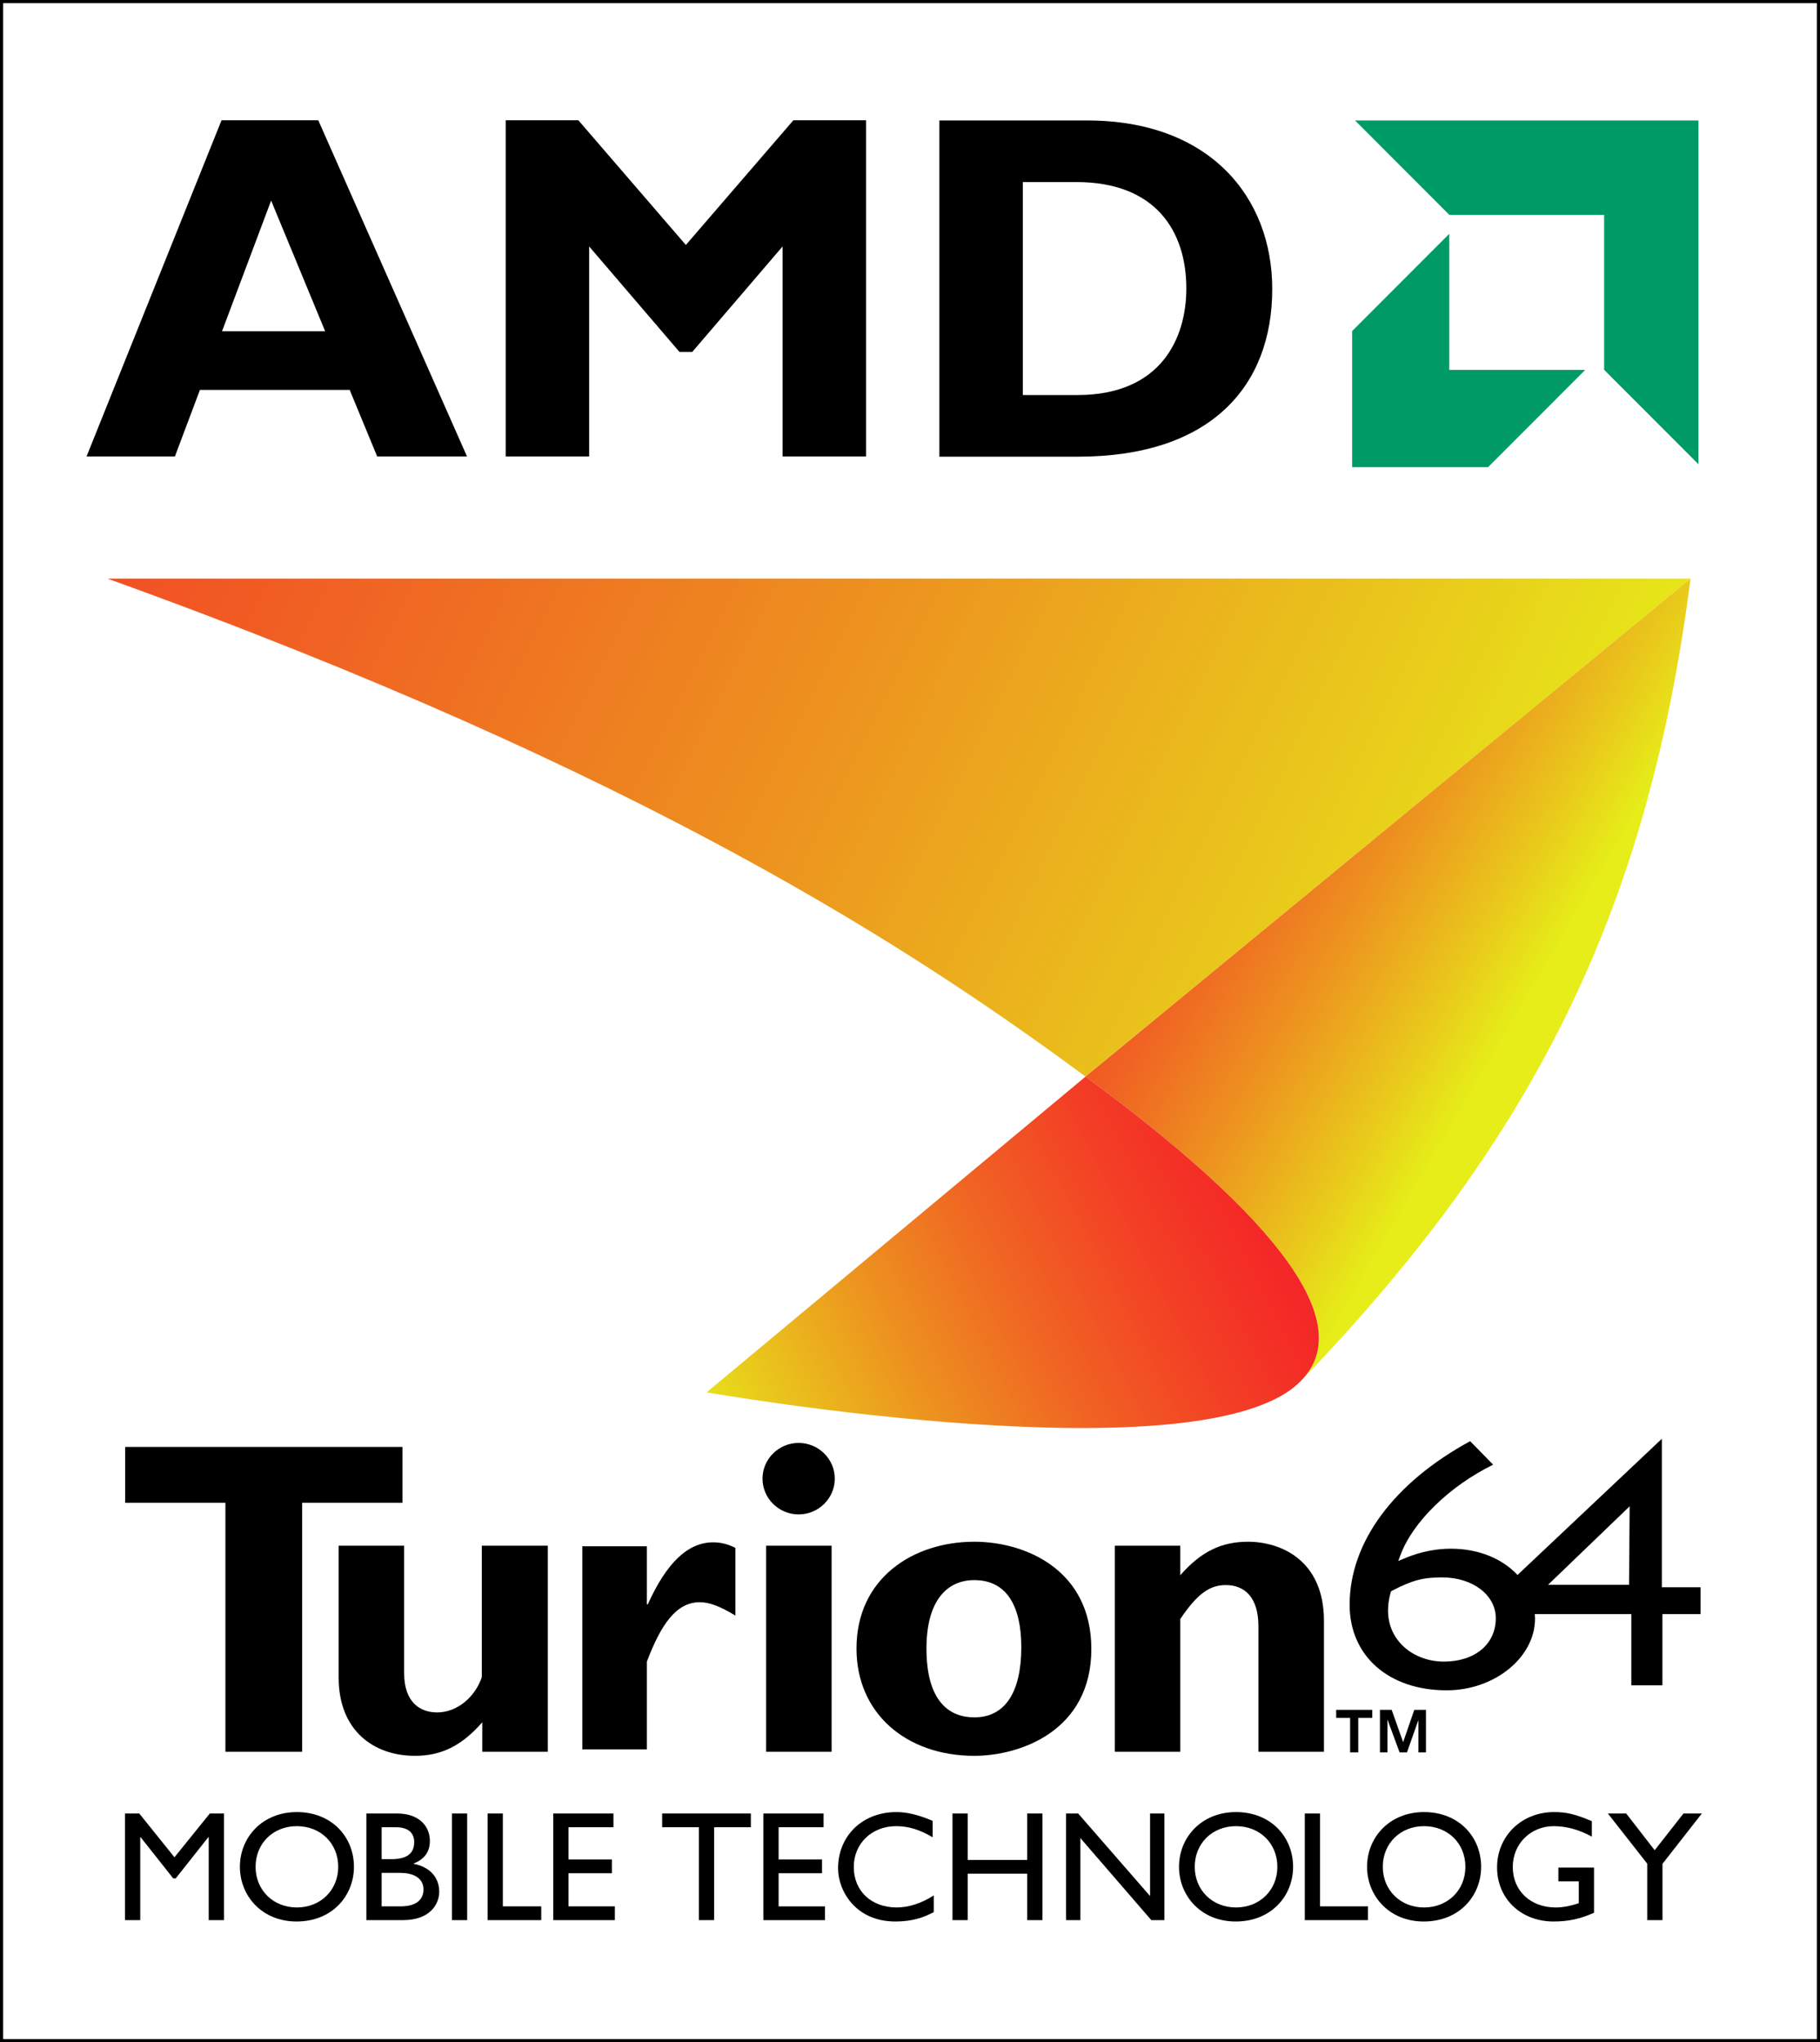 <?xml version="1.0" encoding="UTF-8" standalone="no"?>
<svg
   xmlns:dc="http://purl.org/dc/elements/1.1/"
   xmlns:cc="http://creativecommons.org/ns#"
   xmlns:rdf="http://www.w3.org/1999/02/22-rdf-syntax-ns#"
   xmlns:svg="http://www.w3.org/2000/svg"
   xmlns="http://www.w3.org/2000/svg"
   xmlns:xlink="http://www.w3.org/1999/xlink"
   xmlns:sodipodi="http://sodipodi.sourceforge.net/DTD/sodipodi-0.dtd"
   xmlns:inkscape="http://www.inkscape.org/namespaces/inkscape"
   width="1146.46"
   height="1286.487"
   viewBox="0 0 303.334 340.383"
   version="1.1"
   id="svg35288"
   sodipodi:docname="AMD Turion 64 Mobile Technology (2005).svg"
   inkscape:version="1.0.2 (e86c870879, 2021-01-15, custom)">
  <rect x="0" y="0" width="303.334" height="340.383" fill="#333333" stroke="none"/>
  <defs
     id="defs35282">
    <linearGradient
       x1="82.923"
       y1="143.55"
       x2="141.141"
       y2="113.746"
       id="SVGID_3_"
       gradientUnits="userSpaceOnUse">
      <stop
         id="stop152"
         style="stop-color:#e6ed18;stop-opacity:1"
         offset="0" />
      <stop
         id="stop154"
         style="stop-color:#e9ca1b;stop-opacity:1"
         offset="0.1" />
      <stop
         id="stop156"
         style="stop-color:#ed921f;stop-opacity:1"
         offset="0.275" />
      <stop
         id="stop158"
         style="stop-color:#f06323;stop-opacity:1"
         offset="0.446" />
      <stop
         id="stop160"
         style="stop-color:#f33f25;stop-opacity:1"
         offset="0.608" />
      <stop
         id="stop162"
         style="stop-color:#f42527;stop-opacity:1"
         offset="0.758" />
      <stop
         id="stop164"
         style="stop-color:#f61529;stop-opacity:1"
         offset="0.893" />
      <stop
         id="stop166"
         style="stop-color:#f61029;stop-opacity:1"
         offset="1" />
    </linearGradient>
    <linearGradient
       x1="82.923"
       y1="143.55"
       x2="141.141"
       y2="113.746"
       id="linearGradient3769"
       xlink:href="#SVGID_3_"
       gradientUnits="userSpaceOnUse"
       gradientTransform="matrix(2.093,0,0,2.103,-75.751,159.016)" />
    <linearGradient
       x1="295.126"
       y1="129.956"
       x2="242.673"
       y2="150.937"
       id="SVGID_2_"
       gradientUnits="userSpaceOnUse"
       gradientTransform="matrix(0.613,0.79,-0.79,0.613,70.671,-208.069)">
      <stop
         id="stop133"
         style="stop-color:#e6ed18;stop-opacity:1"
         offset="0" />
      <stop
         id="stop135"
         style="stop-color:#e9ca1b;stop-opacity:1"
         offset="0.1" />
      <stop
         id="stop137"
         style="stop-color:#ed921f;stop-opacity:1"
         offset="0.275" />
      <stop
         id="stop139"
         style="stop-color:#f06323;stop-opacity:1"
         offset="0.446" />
      <stop
         id="stop141"
         style="stop-color:#f33f25;stop-opacity:1"
         offset="0.608" />
      <stop
         id="stop143"
         style="stop-color:#f42527;stop-opacity:1"
         offset="0.758" />
      <stop
         id="stop145"
         style="stop-color:#f61529;stop-opacity:1"
         offset="0.893" />
      <stop
         id="stop147"
         style="stop-color:#f61029;stop-opacity:1"
         offset="1" />
    </linearGradient>
    <linearGradient
       x1="295.126"
       y1="129.956"
       x2="242.673"
       y2="150.937"
       id="linearGradient3767"
       xlink:href="#SVGID_2_"
       gradientUnits="userSpaceOnUse"
       gradientTransform="matrix(1.283,1.662,-1.654,1.289,72.17,-278.594)" />
    <linearGradient
       x1="292.902"
       y1="122.881"
       x2="89.783"
       y2="221.721"
       id="SVGID_1_"
       gradientUnits="userSpaceOnUse"
       gradientTransform="matrix(0.613,0.79,-0.79,0.613,70.671,-208.069)">
      <stop
         id="stop114"
         style="stop-color:#e6ed18;stop-opacity:1"
         offset="0" />
      <stop
         id="stop116"
         style="stop-color:#e9ca1b;stop-opacity:1"
         offset="0.1" />
      <stop
         id="stop118"
         style="stop-color:#ed921f;stop-opacity:1"
         offset="0.275" />
      <stop
         id="stop120"
         style="stop-color:#f06323;stop-opacity:1"
         offset="0.446" />
      <stop
         id="stop122"
         style="stop-color:#f33f25;stop-opacity:1"
         offset="0.608" />
      <stop
         id="stop124"
         style="stop-color:#f42527;stop-opacity:1"
         offset="0.758" />
      <stop
         id="stop126"
         style="stop-color:#f61529;stop-opacity:1"
         offset="0.893" />
      <stop
         id="stop128"
         style="stop-color:#f61029;stop-opacity:1"
         offset="1" />
    </linearGradient>
    <linearGradient
       x1="292.902"
       y1="122.881"
       x2="89.783"
       y2="221.721"
       id="linearGradient3765"
       xlink:href="#SVGID_1_"
       gradientUnits="userSpaceOnUse"
       gradientTransform="matrix(1.283,1.662,-1.654,1.289,72.17,-278.594)" />
  </defs>
  <sodipodi:namedview
     id="base"
     pagecolor="#ffffff"
     bordercolor="#666666"
     borderopacity="1.0"
     inkscape:pageopacity="0.0"
     inkscape:pageshadow="2"
     inkscape:zoom="0.43861629"
     inkscape:cx="555.68595"
     inkscape:cy="627.39939"
     inkscape:document-units="px"
     inkscape:current-layer="layer1"
     showgrid="false"
     units="px"
     inkscape:window-width="1440"
     inkscape:window-height="837"
     inkscape:window-x="-8"
     inkscape:window-y="-8"
     inkscape:window-maximized="1"
     inkscape:document-rotation="0"
     showguides="true"
     inkscape:guide-bbox="true"
     fit-margin-top="0"
     fit-margin-left="0"
     fit-margin-right="0"
     fit-margin-bottom="0" />
  <g
     inkscape:label="Layer 1"
     inkscape:groupmode="layer"
     id="layer1"
     transform="translate(19.312,-215.729)">
    <g
       id="g1491">
      <rect
         width="303.334"
         height="340.383"
         x="-19.312"
         y="215.729"
         id="rect170"
         style="fill:#ffffff;fill-opacity:1;stroke:#000000;stroke-width:1.049" />
      <g
         id="g1429">
        <path
           d="m 15.471,535.758 v -13.837 h -0.05 l -5.448,6.88 h -0.414 l -5.448,-6.88 h -0.05 v 13.837 H 1.519 v -17.77 h 2.384 l 5.863,7.294 5.888,-7.294 h 2.361 v 17.77 z"
           id="path41"
           style="fill:#000000;stroke-width:2.098" />
        <path
           d="m 30.11,535.987 c -5.785,0 -9.44,-4.295 -9.44,-9.115 0,-4.926 3.759,-9.124 9.492,-9.124 5.838,0 9.517,4.171 9.517,9.124 -0.002,4.793 -3.579,9.115 -9.57,9.115 z m 0.05,-15.892 c -3.941,0 -6.874,2.862 -6.874,6.776 0,3.88 2.932,6.776 6.874,6.776 3.969,0 6.897,-2.896 6.897,-6.776 0.002,-3.912 -2.928,-6.776 -6.897,-6.776 z"
           id="path43"
           style="fill:#000000;stroke-width:2.098" />
        <path
           d="m 47.822,535.758 h -6.068 v -17.77 h 5.134 c 3.812,0 5.446,2.288 5.446,4.528 0,1.853 -0.856,3.05 -2.696,3.807 v 0.053 c 2.644,0.496 4.253,2.24 4.253,4.642 0,2.187 -1.633,4.741 -6.07,4.741 z m -1.191,-15.484 h -2.334 v 5.317 h 1.687 c 2.516,0 3.736,-0.938 3.736,-2.844 -0.002,-1.325 -0.758,-2.473 -3.089,-2.473 z m 0.724,7.609 H 44.295 v 5.578 h 3.19 c 2.983,0 3.786,-1.483 3.786,-2.814 0,-1.613 -1.243,-2.764 -3.916,-2.764 z"
           id="path45"
           style="fill:#000000;stroke-width:2.098" />
        <path
           d="m 56.008,535.758 v -17.77 h 2.541 v 17.77 z"
           id="path47"
           style="fill:#000000;stroke-width:2.098" />
        <path
           d="m 61.955,535.758 v -17.77 h 2.541 v 15.475 h 6.4 v 2.295 z"
           id="path49"
           style="fill:#000000;stroke-width:2.098"
           sodipodi:nodetypes="ccccccc" />
        <path
           d="m 72.895,535.758 v -17.77 h 10.036 v 2.288 h -7.495 v 5.372 h 7.236 v 2.295 h -7.236 v 5.523 h 7.728 v 2.295 H 72.895 Z"
           id="path51"
           style="fill:#000000;stroke-width:2.098" />
        <path
           d="m 99.71,520.274 v 15.482 h -2.541 v -15.482 h -6.122 v -2.288 h 14.784 v 2.288 z"
           id="path53"
           style="fill:#000000;stroke-width:2.098" />
        <path
           d="m 107.917,535.758 v -17.77 h 10.036 v 2.288 h -7.497 v 5.372 h 7.238 v 2.295 h -7.238 v 5.523 h 7.73 v 2.295 h -10.269 z"
           id="path55"
           style="fill:#000000;stroke-width:2.098" />
        <path
           d="m 129.915,535.987 c -6.644,0 -9.549,-5.128 -9.549,-8.854 0,-5.422 4.071,-9.384 9.697,-9.384 1.815,0 3.661,0.446 6.068,1.46 v 2.738 c -2.175,-1.279 -4.044,-1.851 -6.095,-1.851 -4.044,0 -7.052,2.894 -7.052,6.802 0,3.988 2.905,6.749 7.156,6.749 1.997,0 4.176,-0.707 6.173,-2.009 v 2.789 c -1.733,0.915 -3.625,1.561 -6.399,1.561 z"
           id="path57"
           style="fill:#000000;stroke-width:2.098" />
        <path
           d="m 151.886,535.758 v -7.742 h -9.909 v 7.742 h -2.539 v -17.77 h 2.539 v 7.738 h 9.909 v -7.738 h 2.543 v 17.77 z"
           id="path59"
           style="fill:#000000;stroke-width:2.098" />
        <path
           d="m 172.572,535.758 -11.826,-13.681 v 13.681 h -2.382 v -17.77 h 2.02 l 11.983,13.757 v -13.757 h 2.388 v 17.77 z"
           id="path61"
           style="fill:#000000;stroke-width:2.098" />
        <path
           d="m 186.63,535.987 c -5.781,0 -9.44,-4.295 -9.44,-9.115 0,-4.926 3.761,-9.124 9.492,-9.124 5.838,0 9.522,4.171 9.522,9.124 0.002,4.793 -3.575,9.115 -9.574,9.115 z m 0.054,-15.892 c -3.941,0 -6.872,2.862 -6.872,6.776 0,3.88 2.93,6.776 6.872,6.776 3.969,0 6.899,-2.896 6.899,-6.776 0,-3.912 -2.932,-6.776 -6.899,-6.776 z"
           id="path63"
           style="fill:#000000;stroke-width:2.098" />
        <path
           d="m 198.155,535.758 v -17.77 h 2.541 v 15.475 h 7.989 v 2.295 z"
           id="path65"
           style="fill:#000000;stroke-width:2.098" />
        <path
           d="m 217.973,535.987 c -5.781,0 -9.442,-4.295 -9.442,-9.115 0,-4.926 3.763,-9.124 9.496,-9.124 5.833,0 9.517,4.171 9.517,9.124 0,4.793 -3.577,9.115 -9.572,9.115 z m 0.054,-15.892 c -3.943,0 -6.872,2.862 -6.872,6.776 0,3.88 2.928,6.776 6.872,6.776 3.964,0 6.895,-2.896 6.895,-6.776 0,-3.912 -2.93,-6.776 -6.895,-6.776 z"
           id="path67"
           style="fill:#000000;stroke-width:2.098" />
        <path
           d="m 239.618,535.987 c -5.423,0 -9.417,-3.796 -9.417,-9.016 0,-5.233 4.094,-9.223 9.494,-9.223 2.07,0 3.527,0.339 6.3,1.516 v 2.579 c -2.074,-1.148 -4.23,-1.746 -6.353,-1.746 -3.839,0 -6.824,2.944 -6.824,6.802 0,3.96 2.955,6.749 7.158,6.749 1.373,0 2.623,-0.311 3.843,-0.707 v -3.647 h -3.399 v -2.292 h 5.94 v 7.529 c -2.363,1.043 -4.285,1.455 -6.744,1.455 z"
           id="path69"
           style="fill:#000000;stroke-width:2.098" />
        <path
           d="m 257.768,526.375 v 9.382 h -2.543 v -9.412 l -6.56,-8.36 h 3.056 l 4.747,6.122 4.802,-6.122 h 3.06 z"
           id="path71"
           style="fill:#000000;stroke-width:2.098" />
      </g>
      <g
         id="g1449">
        <g
           id="g1186"
           transform="matrix(1.12,0,0,1.103,9.297,-52.384)">
          <path
             d="m 19.421,470.157 v 37.624 H 7.999 V 470.157 H -6.921 v -8.44 h 41.263 v 8.44 z"
             id="path81"
             style="stroke-width:2.098" />
          <path
             d="m 46.223,507.781 v -4.452 c -3.094,3.58 -6.118,5.064 -10.018,5.064 -6.112,0 -11.353,-3.784 -11.353,-11.824 v -19.924 h 9.745 v 19.251 c 0,4.389 2.351,5.939 4.908,5.939 2.955,0 5.643,-2.29 6.652,-5.336 v -19.854 h 9.819 v 31.136 z"
             id="path83"
             style="stroke-width:2.098" />
          <path
             d="m 93.301,471.913 c -2.958,0 -5.375,-2.429 -5.375,-5.401 0,-2.97 2.418,-5.401 5.375,-5.401 2.958,0 5.379,2.431 5.379,5.401 0,2.972 -2.422,5.401 -5.379,5.401 z m -4.839,35.868 v -31.136 h 9.748 v 31.136 z"
             id="path85"
             style="stroke-width:2.098" />
          <path
             d="m 119.446,508.393 c -10.149,0 -17.536,-6.425 -17.536,-16.214 0,-10.604 8.393,-16.138 17.536,-16.138 7.598,0 17.413,4.244 17.413,16.209 0,12.358 -10.553,16.142 -17.413,16.142 z m 0,-26.551 c -4.232,0 -7.123,3.315 -7.123,10.337 0,8.036 3.429,10.402 7.123,10.402 4.573,0 6.989,-3.79 6.989,-10.604 0,-6.082 -2.085,-10.135 -6.989,-10.135 z"
             id="path87"
             style="stroke-width:2.098" />
          <path
             d="m 161.722,507.781 v -18.979 c 0,-4.387 -2.083,-6.211 -4.841,-6.211 -2.407,0 -4.23,1.277 -6.786,5.13 v 20.06 h -9.741 v -31.136 h 9.741 v 4.457 c 3.096,-3.582 6.122,-5.06 10.08,-5.06 4.841,0 11.299,2.764 11.299,11.955 v 19.785 z"
             id="path89"
             style="stroke-width:2.098" />
          <path
             d="m 176.579,502.653 v 5.22 h -1.214 V 502.653 h -2.072 v -1.205 h 5.365 v 1.205 z m 8.952,5.222 v -4.905 l -1.704,4.905 h -1.099 l -1.806,-4.98 v 4.98 h -1.116 v -6.427 h 1.746 l 1.704,4.879 1.66,-4.879 h 1.737 v 6.427 z"
             id="path91"
             style="stroke-width:2.098" />
          <path
             d="m 83.892,476.973 c -1.185,-0.602 -2.206,-0.841 -3.303,-0.841 -3.717,0 -6.895,2.991 -9.741,9.378 h -0.134 v -8.781 h -9.605 v 30.69 h 9.605 v -13.256 c 2.12,-5.653 4.37,-8.983 7.887,-8.983 1.432,0 3.012,0.62 5.293,2.021 V 476.973 Z"
             id="path93"
             style="stroke-width:2.098" />
        </g>
        <path
           d="M 257.664,480.273 V 455.533 c -0.195,0.196 -17.19,16.211 -24.057,22.699 -2.518,-2.702 -6.462,-4.381 -11.076,-4.381 -3.491,0 -6.183,0.946 -7.889,1.667 l -0.911,0.38 0.346,-0.921 c 2.037,-5.583 8.23,-11.579 15.469,-15.128 -0.602,-0.618 -3.442,-3.519 -3.83,-3.919 -12.755,6.942 -20.089,16.86 -20.089,27.269 0,8.519 6.494,14.257 16.175,14.257 7.973,0 14.723,-5.474 14.723,-11.954 0,-0.253 -0.022,-0.509 -0.047,-0.75 6.467,0 16.096,0 16.096,0 0,0 0,11.072 0,11.872 h 5.183 v -11.872 c 0,0 5.437,0 6.353,0 v -4.476 c -0.923,0 -6.447,0 -6.447,0 z m -36.326,12.394 c -3.143,0 -6.03,-1.356 -7.718,-3.619 -1.136,-1.503 -2.232,-4.103 -1.146,-7.918 l 0.052,-0.171 0.158,-0.092 c 3.351,-1.746 5.153,-2.233 8.351,-2.233 5.099,0 8.951,2.928 8.951,6.81 0.002,4.324 -3.477,7.223 -8.647,7.223 z m 30.859,-12.791 h -13.506 l 13.607,-13.089 z"
           id="path95"
           style="stroke-width:2.476" />
      </g>
      <g
         id="g1219"
         transform="matrix(0.982,0,0,0.979,3.613,10.657)">
        <path
           d="M -5.102,307.979 C 86.358,341.048 132.084,371.437 160.897,392.757 l 102.681,-84.778 z"
           id="path130"
           style="fill:url(#linearGradient3765);stroke-width:2.098" />
        <path
           d="m 197.652,444.344 c 40.472,-42.135 58.91,-81.617 65.924,-136.365 l -102.681,84.778 v 0.006 c 37.533,27.787 44.57,43.324 36.757,51.581 z"
           id="path149"
           style="fill:url(#linearGradient3767);stroke-width:2.098" />
        <path
           d="m 197.652,444.344 c 7.811,-8.257 0.777,-23.793 -36.751,-51.581 l -0.006,-0.006 -64.308,53.753 c 0,-0.002 85.309,15.021 101.065,-2.166 z"
           id="path168"
           style="fill:url(#linearGradient3769);stroke-width:2.098" />
      </g>
      <g
         id="g1228">
        <g
           id="g1177">
          <path
             inkscape:connector-curvature="0"
             d="M 58.524,291.808 H 43.55 L 38.969,280.712 H 14.012 L 9.838,291.808 H -4.889 L 17.611,235.77 h 16.12 z m -32.648,-42.647 -8.182,21.773 h 17.184 z"
             id="path7"
             style="fill:#000000;stroke-width:0.338" />
          <path
             inkscape:connector-curvature="0"
             d="m 112.92,235.77 h 12.11 v 56.038 h -13.912 v -35.003 l -15.056,17.582 h -2.127 l -15.055,-17.582 v 35.002 H 64.969 V 235.77 H 77.079 l 17.919,20.788 z"
             id="path9"
             style="fill:#000000;stroke-width:0.338" />
          <path
             inkscape:connector-curvature="0"
             d="m 161.884,235.806 c 20.373,0 30.845,12.734 30.845,28.099 0,16.104 -10.145,27.939 -32.401,27.939 h -23.075 v -56.038 z m -10.72,45.767 h 9.081 c 13.992,0 18.166,-9.533 18.166,-17.751 0,-9.614 -5.156,-17.747 -18.329,-17.747 h -8.918 v 35.498 z"
             id="path11"
             style="fill:#000000;stroke-width:0.338" />
        </g>
        <g
           id="g85"
           transform="matrix(0.914,0,0,0.915,-67.86,101.319)">
          <polygon
             points="800,0 800,189.21 748.028,137.235 748.028,51.981 662.769,51.981 610.797,0 "
             id="polygon15"
             style="fill:#009a66;fill-opacity:1"
             transform="matrix(0.331,0,0,0.331,98.031,146.978)" />
          <polygon
             points="609.2,190.802 684.089,190.802 737.594,137.296 662.708,137.296 662.708,62.397 609.2,115.903 "
             id="polygon17"
             style="fill:#009a66;fill-opacity:1"
             transform="matrix(0.331,0,0,0.331,98.031,146.978)" />
        </g>
      </g>
    </g>
  </g>
</svg>
